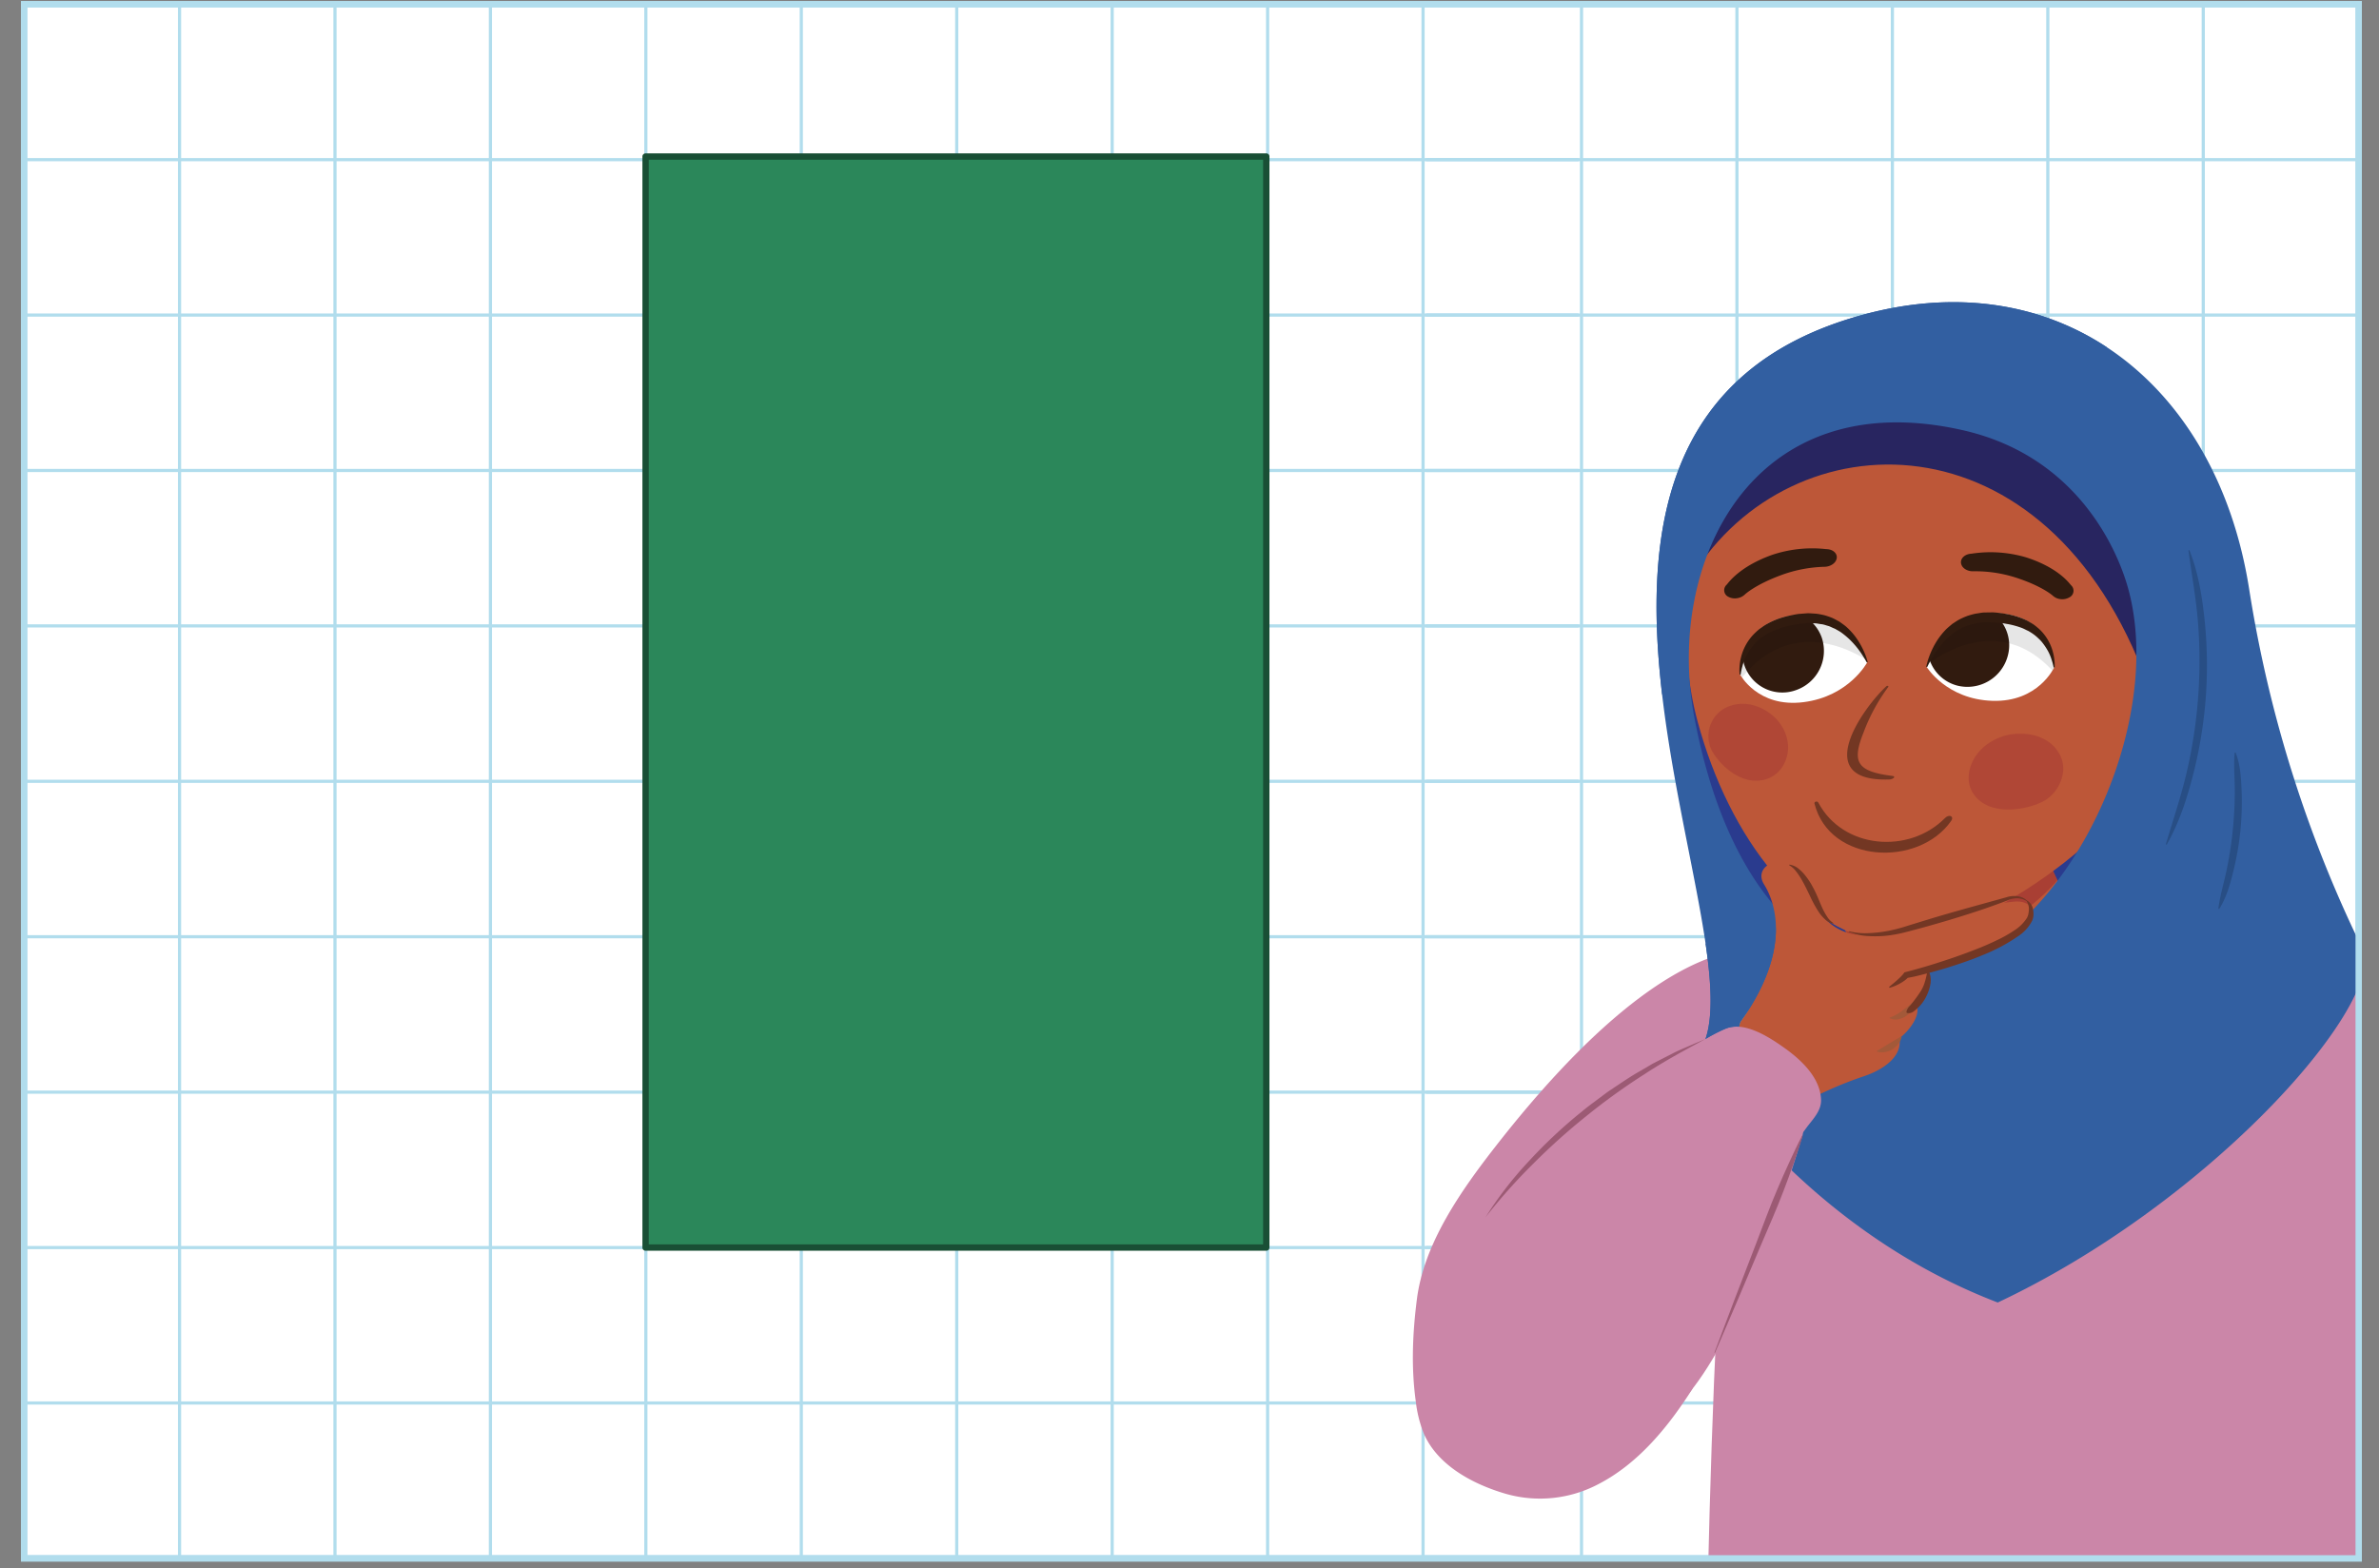 <svg xmlns="http://www.w3.org/2000/svg" xmlns:xlink="http://www.w3.org/1999/xlink" width="749.899" height="494.441" viewBox="0 0 749.899 494.441">
  <rect x="0" y="0" width="749.899" height="494.441" fill="#808080" stroke="none"/>
  <defs>
    <clipPath id="a">
      <rect x="434.926" y="36.109" width="308.574" height="455.186" fill="none"/>
    </clipPath>
    <clipPath id="b">
      <path d="M607.328,210.271s6.222,10.2,20.7,10.676S647.5,210.422,647.5,210.422s.117-15.352-16.507-16.983C610.99,191.476,607.328,210.271,607.328,210.271Z" fill="none"/>
    </clipPath>
    <clipPath id="c">
      <path d="M588.588,208.8s-5.689,10.753-20.111,12.567-19.956-8.7-19.956-8.7-.892-15.306,15.611-18.474C583.982,190.392,588.588,208.8,588.588,208.8Z" fill="none"/>
    </clipPath>
  </defs>
  <g>
    <g>
      <rect x="7.597" y="1.347" width="735.903" height="489.949" fill="#fff"/>
      <path d="M744.5,492.3H6.6V.347H744.5Zm-735.9-2H742.5V2.347H8.6Z" fill="#b1dded"/>
    </g>
    <g>
      <rect x="56.092" y="1.347" width="1" height="489.949" fill="#b1dded"/>
      <rect x="105.089" y="1.347" width="1" height="489.949" fill="#b1dded"/>
      <rect x="154.086" y="1.347" width="1" height="489.949" fill="#b1dded"/>
      <rect x="203.084" y="1.347" width="1" height="489.949" fill="#b1dded"/>
      <rect x="252.081" y="1.347" width="1" height="489.949" fill="#b1dded"/>
      <rect x="301.078" y="1.347" width="1" height="489.949" fill="#b1dded"/>
      <rect x="350.075" y="1.347" width="1" height="489.949" fill="#b1dded"/>
      <rect x="399.073" y="1.347" width="1" height="489.949" fill="#b1dded"/>
      <rect x="448.07" y="1.347" width="1" height="489.949" fill="#b1dded"/>
    </g>
    <g>
      <rect x="7.606" y="49.833" width="489.949" height="1" fill="#b1dded"/>
      <rect x="7.606" y="98.83" width="489.949" height="1" fill="#b1dded"/>
      <rect x="7.606" y="147.827" width="489.949" height="1" fill="#b1dded"/>
      <rect x="7.606" y="196.824" width="489.949" height="1" fill="#b1dded"/>
      <rect x="7.606" y="245.821" width="489.949" height="1" fill="#b1dded"/>
      <rect x="7.606" y="294.818" width="489.949" height="1" fill="#b1dded"/>
      <rect x="7.606" y="343.816" width="489.949" height="1" fill="#b1dded"/>
      <rect x="7.606" y="392.813" width="489.949" height="1" fill="#b1dded"/>
      <rect x="7.606" y="441.811" width="489.949" height="1" fill="#b1dded"/>
    </g>
    <g>
      <rect x="498.014" y="1.347" width="1" height="489.949" fill="#b1dded"/>
      <rect x="547.011" y="1.347" width="1" height="489.949" fill="#b1dded"/>
      <rect x="596.008" y="1.347" width="1" height="489.949" fill="#b1dded"/>
      <rect x="645.006" y="1.347" width="1" height="489.949" fill="#b1dded"/>
      <rect x="694.003" y="1.347" width="1" height="489.949" fill="#b1dded"/>
      <rect x="743" y="1.347" width="1" height="489.949" fill="#b1dded"/>
    </g>
    <g>
      <rect x="449.529" y="49.833" width="293.971" height="1" fill="#b1dded"/>
      <rect x="449.529" y="98.83" width="293.971" height="1" fill="#b1dded"/>
      <rect x="449.529" y="147.827" width="293.971" height="1" fill="#b1dded"/>
      <rect x="449.529" y="196.824" width="293.971" height="1" fill="#b1dded"/>
      <rect x="449.529" y="245.821" width="293.971" height="1" fill="#b1dded"/>
      <rect x="449.529" y="294.818" width="293.971" height="1" fill="#b1dded"/>
      <rect x="449.529" y="343.816" width="293.971" height="1" fill="#b1dded"/>
      <rect x="449.529" y="392.813" width="293.971" height="1" fill="#b1dded"/>
      <rect x="449.529" y="441.811" width="293.971" height="1" fill="#b1dded"/>
    </g>
    <g clip-path="url(#a)">
      <path d="M557.112,300.167s-28.436-12.108-85.554,61.077c-11,14.087-22.681,30.693-24.927,48.339-1.368,10.751-1.844,21.446-.35,32.225a39.131,39.131,0,0,0,2.484,10.036c4.379,10.261,15.788,16.168,25.908,19.108a39.333,39.333,0,0,0,29.159-3.055c12.632-6.508,22.092-18.158,29.582-29.936" fill="#cb86a8"/>
      <g>
        <path d="M543.32,870.262c-8.493-30.774-10.927-476.042,6.562-543.673,27.523-10.768,159.594-2.626,183.21-.089,57.247,244.792,62.434,414.912,91.238,494.749" fill="#cb86a8"/>
        <path d="M820.608,474.232C808.217,428.358,767.583,310.191,741.682,302c-5.473,22.187-19.478,36.806-32.868,49.148,2.728,6.405,4.816,11.672,6.523,16.416l4.65-1.115c1.58,5.951,4.778,27.156,6.416,37.279.91,5.625-6.11-30.083-4.149-22.352,14.784,16.364,29.784,61.64,38.209,92.831" fill="#cb86a8"/>
        <path d="M489.735,467.926c14.819-74.414,16.888-124.495,64.238-150.32" fill="#cb86a8"/>
        <path d="M523.63,184.954s.611,72,17.411,102.347,87.639,25.917,87.639,25.917L666.192,260.5Z" fill="#2a3b8e"/>
        <path d="M580.451,288.7l13.922,51.543c12.2,10.506,63.666-5.188,73.939-20.6L645.023,270.07C624.637,278.78,602.31,294.844,580.451,288.7Z" fill="#bd5738"/>
        <g opacity="0.67">
          <path d="M581.884,293.4c22.108,6.92,44.265-5.976,63.964-21.862,1.315,3.082,1.663,3.6,2.667,5.962-13.206,15.569-46.039,32.9-65.309,21.222Z" fill="#a03232"/>
        </g>
        <g opacity="0.43">
          <path d="M561.507,268.406c13.729,8.436,45.228-1.988,69.885-5.7-17.254,13.824-44.686,31.7-65.553,21.735Z" fill="#a03232"/>
        </g>
        <path d="M535.135,227.547c9.884,36.594,33,67.23,62.025,70.078,14.378,1.411,70.021-28.533,77.452-55.149,6.8-24.342,9.856-49.553,4.162-70.632-7.93-29.36-42.544-58.394-86.586-45.689S522.114,179.341,535.135,227.547Z" fill="#bd5738"/>
        <path d="M533.575,181.376c30.783-49.766,111.758-53.01,143.372,34.3.016-38.45-13.74-80.672-60.483-87.982C565.032,119.648,533.845,152.871,533.575,181.376Z" fill="#282560"/>
        <g opacity="0.43">
          <path d="M649.665,238.7c-1.839-4.385-6.747-7.859-14.331-7.349-5.115.345-10.649,3.3-13.223,8.075-2.872,5.341-1.778,10.789,3.063,13.829,4.921,3.092,12.821,2.188,18.288-.311C648.641,250.587,651.883,243.974,649.665,238.7Z" fill="#a03232"/>
        </g>
        <path d="M594.628,216.331c.267-.247.8-.029.583.249a58.31,58.31,0,0,0-7.832,14.453c-3.7,9.271-2.038,12.188,9.149,13.588,1.252.157.159,1.071-.884,1.111C570.2,246.684,587.547,222.842,594.628,216.331Z" fill="#733723"/>
        <path d="M649.668,188.9a4.432,4.432,0,0,0,2.582-.548,2.325,2.325,0,0,0,.576-3.852c-.437-.424-3.782-5.461-14.187-8.79a39.555,39.555,0,0,0-17.217-1.149c-2.011.1-3.48,1.426-3.28,2.958s1.96,2.679,3.984,2.583a41.82,41.82,0,0,1,13.107,1.933c8.553,2.738,11.853,5.773,11.883,5.8A4.291,4.291,0,0,0,649.668,188.9Z" fill="#311b0f"/>
        <path d="M547.429,188.612a4.323,4.323,0,0,1-2.582-.443,2.3,2.3,0,0,1-.57-3.829c.438-.441,3.79-5.615,14.2-9.368a39.822,39.822,0,0,1,17.219-1.851c2.01.022,3.478,1.284,3.275,2.824s-1.964,2.758-3.987,2.745a42.581,42.581,0,0,0-13.11,2.468c-8.558,3.087-11.863,6.256-11.893,6.287A4.482,4.482,0,0,1,547.429,188.612Z" fill="#311b0f"/>
        <g opacity="0.43">
          <path d="M543.473,223.39c3.954-2.231,9.639-2.269,14.951,1.9,3.579,2.811,5.931,7.7,5.007,12.425-1.032,5.279-5.062,8.644-10.445,8.4-5.465-.244-10.778-4.851-13.348-9.386A10.1,10.1,0,0,1,543.473,223.39Z" fill="#a03232"/>
        </g>
        <g>
          <path d="M607.328,210.271s6.222,10.2,20.7,10.676S647.5,210.422,647.5,210.422s.117-15.352-16.507-16.983C610.99,191.476,607.328,210.271,607.328,210.271Z" fill="#fff"/>
          <g clip-path="url(#b)">
            <path d="M608.046,200.594a12.553,12.553,0,0,0,9.015,15.574,13.159,13.159,0,0,0,15.8-9.33,12.555,12.555,0,0,0-9.019-15.575A13.159,13.159,0,0,0,608.046,200.594Z" fill="#311b0f"/>
            <g opacity="0.1">
              <path d="M604.72,211.767s24.287-23.142,44.373,2.141c8-2.014,6.01-11.064,6.01-11.064l-14.81-11.654-19.749-2.51-11.756,7.16-4.737,11.385Z"/>
            </g>
          </g>
          <path d="M607.486,210.3s.391-.851,1.156-2.252a29.494,29.494,0,0,1,3.667-5.254,27.279,27.279,0,0,1,2.909-2.814c.558-.422,1.161-.808,1.748-1.219.661-.3,1.254-.724,1.925-1.023.7-.239,1.355-.589,2.092-.766.753-.129,1.455-.408,2.229-.512.775-.076,1.538-.239,2.334-.268l2.409.013,2.583.187c.93.057,1.573.255,2.373.361a26.246,26.246,0,0,1,4.445,1.229c.694.267,1.3.645,1.965.917a18.374,18.374,0,0,1,1.741,1.108,13.781,13.781,0,0,1,1.491,1.276,10.688,10.688,0,0,1,1.277,1.368,18.9,18.9,0,0,1,1.853,2.842,14.586,14.586,0,0,1,1.026,2.532,19.5,19.5,0,0,1,.632,2.4l.316.01a13.851,13.851,0,0,0-.1-2.527,15.861,15.861,0,0,0-.584-2.827,15.124,15.124,0,0,0-1.5-3.424,14.854,14.854,0,0,0-2.779-3.427,21.227,21.227,0,0,0-1.894-1.511c-.715-.411-1.427-.877-2.2-1.243a23.862,23.862,0,0,0-5.01-1.695,36.935,36.935,0,0,0-5.424-.73l-2.772.047c-.916.058-1.827.26-2.73.381a24.814,24.814,0,0,0-2.618.734,26.429,26.429,0,0,0-2.433,1.081c-.767.417-1.467.929-2.18,1.376-.642.544-1.29,1.062-1.874,1.609a22.67,22.67,0,0,0-2.841,3.487,25.992,25.992,0,0,0-2.893,6.034,19.692,19.692,0,0,0-.652,2.452Z" fill="#311b0f"/>
        </g>
        <g>
          <path d="M588.588,208.8s-5.689,10.753-20.111,12.567-19.956-8.7-19.956-8.7-.892-15.306,15.611-18.474C583.982,190.392,588.588,208.8,588.588,208.8Z" fill="#fff"/>
          <g clip-path="url(#c)">
            <path d="M574.308,201.205a13.093,13.093,0,0,1-8.205,16.372,12.613,12.613,0,0,1-16.237-7.845,13.1,13.1,0,0,1,8.207-16.373A12.612,12.612,0,0,1,574.308,201.205Z" fill="#311b0f"/>
            <g opacity="0.1">
              <path d="M591.265,210.054s-25.4-20.838-44.159,6.247c-8.078-1.269-6.557-10.482-6.557-10.482l14.185-13,19.576-4.333,12.092,6.054,5.3,10.919Z"/>
            </g>
          </g>
          <path d="M588.435,208.844s-.436-.812-1.27-2.139a27.877,27.877,0,0,0-3.926-4.9,25.4,25.4,0,0,0-3.042-2.539c-.579-.369-1.2-.7-1.806-1.055-.676-.237-1.29-.6-1.972-.841-.714-.173-1.386-.461-2.126-.571-.758-.059-1.473-.272-2.252-.3-.776,0-1.546-.1-2.338-.053l-2.4.236-2.568.427c-.924.143-1.557.4-2.348.58a27.074,27.074,0,0,0-4.373,1.638c-.681.33-1.266.763-1.917,1.1a19.4,19.4,0,0,0-1.677,1.265,14.488,14.488,0,0,0-1.423,1.411,11.826,11.826,0,0,0-1.209,1.484,20.276,20.276,0,0,0-1.7,3.006,15.147,15.147,0,0,0-.9,2.622,20.035,20.035,0,0,0-.509,2.447l-.315.04a13.429,13.429,0,0,1-.027-2.531,16.369,16.369,0,0,1,.44-2.874,15.961,15.961,0,0,1,3.919-7.232,22.316,22.316,0,0,1,1.809-1.681c.691-.476,1.379-1.008,2.132-1.445a24.922,24.922,0,0,1,4.914-2.155,37.768,37.768,0,0,1,5.374-1.231l2.768-.209c.917-.028,1.835.09,2.739.127a23.984,23.984,0,0,1,2.654.489,26.181,26.181,0,0,1,2.483.852c.781.347,1.509.792,2.242,1.173.669.482,1.339.94,1.952,1.431a21.28,21.28,0,0,1,3.012,3.215,24.546,24.546,0,0,1,3.188,5.754,18.746,18.746,0,0,1,.778,2.383Z" fill="#311b0f"/>
        </g>
        <path d="M573.154,253.014c7.769,14.671,28.605,16.363,39.934,4.892,1.3-1.317,3-.6,1.922.933-10.268,14.649-38.3,13.449-43.058-5.517C571.8,252.735,572.842,252.424,573.154,253.014Z" fill="#733723"/>
        <path d="M534.585,332.987s31.983,53.48,95.137,77.649c64.642-30.452,117.923-89.268,115.84-109.743a398.44,398.44,0,0,1-36.6-115.242c-10.2-64.713-59.7-103.315-121.725-86.419C462.2,133.292,560.66,303.626,534.585,332.987Zm-.5-106.819C524.9,177.728,551.958,120.6,618.6,135.6c36.688,8.259,48.842,38.508,51.878,48.712,14.1,47.379-24.516,122.321-69.6,122.271C575.408,306.555,545.416,285.926,534.084,226.168Z" fill="#325fa1"/>
        <path d="M690.124,173.431c2.952,7.417,4.147,15.362,4.926,23.262a139.183,139.183,0,0,1,.2,23.843,141.019,141.019,0,0,1-3.9,23.521c-1.962,7.693-4.429,15.328-8.383,22.247l-.27-.115c2.255-7.6,4.783-15,6.57-22.642a155.309,155.309,0,0,0,3.623-46.67c-.567-7.831-2.023-15.509-3.053-23.372Z" fill="#284e85"/>
        <path d="M704.7,237.243c1.561,4.011,1.736,8.267,1.907,12.466a92.675,92.675,0,0,1-.44,12.631,93.752,93.752,0,0,1-2.209,12.444c-1.016,4.078-2.147,8.177-4.428,11.8l-.276-.1c.549-4.216,1.768-8.134,2.614-12.183a123.909,123.909,0,0,0,2.575-24.561c.037-4.139-.431-8.212-.033-12.46Z" fill="#284e85"/>
        <g>
          <g>
            <g>
              <path d="M540.7,404.794c7.579-14.807,18.235-35.539,33.834-65.616l-21.848-22.5-60.722,77.537Z" fill="#d39267"/>
              <path d="M640.289,287.434a2.678,2.678,0,0,0-1.814-2.7c.982.373-.508-.217-.778-.3a8.368,8.368,0,0,0-2.51-.2,50.1,50.1,0,0,0-6.161.907,72.274,72.274,0,0,0-10.883,2.806c-11.533,3.653-29.489,11.785-40.557,3.709-3.335-2.433-4.859-5.475-6.978-8.842-.786-5.532-6.113-11.12-10.765-10.856-3.4.191-6.022,3.289-3.79,6.847,3.772,6.011,8.553,20.843-7.232,43.114-3.8,5.357,12.48,29.87,11.194,30.685a122.953,122.953,0,0,1,27.778-13.395c5.107-1.708,12.7-6.116,10.7-12.741-.029-.1-.44,1.369-.474,1.278,3.544-2.072,8.758-8.921,5.249-11.989,4.508-3.945,6.593-9.031,2.26-10.656,2.358-1.358,5.716-.716,8.15-1.888,3.423-1.648,11.443-4.117,12.7-4.9C631.786,296.812,639.789,292.607,640.289,287.434Z" fill="#bd5738"/>
              <path d="M603.787,315.532a5.848,5.848,0,0,1-.926,2.71,7,7,0,0,1-1.782,1.895,6.7,6.7,0,0,1-2.43,1.132,4.213,4.213,0,0,1-2.973-.27l-.04-.205a9.345,9.345,0,0,0,2.2-.977,19.364,19.364,0,0,0,2.014-1.36c1.331-.934,2.556-2.015,3.795-3.074Z" fill="#a35939"/>
              <path d="M599.416,326.926a5.86,5.86,0,0,1-1.174,2.381,6.7,6.7,0,0,1-3.9,2.343,5.393,5.393,0,0,1-2.676-.124l-.091-.187c.65-.366,1.289-.756,1.936-1.133l1.916-1.174c1.3-.744,2.565-1.554,3.879-2.282Z" fill="#a35939"/>
              <path d="M582.8,293.577a20.578,20.578,0,0,0,6.32.6,40.719,40.719,0,0,0,6.339-.758,52.811,52.811,0,0,0,6.174-1.657l6.132-1.881c4.089-1.251,8.2-2.415,12.319-3.578l12.362-3.423-.01,0a8.261,8.261,0,0,1,3.444-.346,5.77,5.77,0,0,1,1.678.464,5.319,5.319,0,0,1,1.446.975l-.145.15a4.919,4.919,0,0,0-1.492-.7,5.521,5.521,0,0,0-1.568-.226,7.138,7.138,0,0,0-1.564.186,6.944,6.944,0,0,0-1.437.492l-.072.023c-4.01,1.516-8.047,2.942-12.119,4.228q-6.1,1.962-12.265,3.683c-2.045.608-4.118,1.121-6.176,1.682-1.016.28-2.07.546-3.165.787s-2.17.427-3.261.584a34.176,34.176,0,0,1-6.589.255,18.6,18.6,0,0,1-6.412-1.349Z" fill="#733724"/>
              <path d="M577.893,291.2a5.132,5.132,0,0,1-2.649-1.4,12.6,12.6,0,0,1-1.944-2.265,40.094,40.094,0,0,1-2.834-5.21c-.857-1.771-1.7-3.548-2.7-5.235a20.06,20.06,0,0,0-1.648-2.42,6.724,6.724,0,0,0-2.159-1.9l.087-.19a5.723,5.723,0,0,1,2.961,1.355,14.2,14.2,0,0,1,2.207,2.285,25.506,25.506,0,0,1,1.73,2.543c.477.889.974,1.761,1.387,2.66.848,1.8,1.5,3.595,2.273,5.216a20.256,20.256,0,0,0,1.355,2.381,6.155,6.155,0,0,0,1.937,1.968Z" fill="#733724"/>
              <path d="M639.025,283.931a4.083,4.083,0,0,1,1.835,2.808,7.506,7.506,0,0,1,.126,1.7,5.23,5.23,0,0,1-.4,1.784,12.74,12.74,0,0,1-4.45,4.934A55.309,55.309,0,0,1,625,301.093c-3.847,1.633-7.806,2.934-11.774,4.17q-2.988.888-6,1.676l-3.028.757q-.759.184-1.531.337l-.78.15-.4.069-.22.033-.129.013c-.043,0-.157.011-.232.01l.787-.389a9.2,9.2,0,0,1-1.4,1.258,15.277,15.277,0,0,1-1.485.94,14.536,14.536,0,0,1-3.2,1.3l-.14-.272c.874-.728,1.737-1.423,2.547-2.148.4-.364.8-.722,1.167-1.107a8.267,8.267,0,0,0,.963-1.11l.141-.216.647-.174,2.746-.735,2.958-.839q2.952-.868,5.874-1.839c3.909-1.249,7.757-2.668,11.549-4.174q2.841-1.143,5.577-2.476a41.269,41.269,0,0,0,5.239-2.961,13,13,0,0,0,4.015-3.931,4.232,4.232,0,0,0,.455-1.177,8.572,8.572,0,0,0,.191-1.388,4.451,4.451,0,0,0-.685-2.691Z" fill="#733724"/>
              <path d="M607.834,305.852a6.968,6.968,0,0,1,.707,4.126,14.075,14.075,0,0,1-1.289,4.036,12.394,12.394,0,0,1-2.393,3.423,16.89,16.89,0,0,1-1.586,1.383,2.533,2.533,0,0,1-2.192.522l-.154-.265a3.651,3.651,0,0,1,.95-1.827,14.872,14.872,0,0,0,1.177-1.406c.75-.969,1.464-1.957,2.144-2.974a11.358,11.358,0,0,0,1.532-3.263,20.565,20.565,0,0,0,.808-3.678Z" fill="#733724"/>
            </g>
            <path d="M515.242,350.709c.168-.074.329-.164.494-.244a37.2,37.2,0,0,0,5.511,1.409c1.711.435,3.408.926,5.093,1.461a108.325,108.325,0,0,1,10.895,4.112c3.46,1.522,6.812,3.247,10.1,5.1,1.556.878,3.082,1.794,4.6,2.727,1.612.987,3.533,2.506,5.467,2.565,2.29.068,3.3-.429,4.724-2.366q3.668-4.993,7.337-9.987c1.93-2.628,4.681-5.24,4.563-8.785-.226-6.776-5.98-12.322-11.211-16.085-4.8-3.452-12.913-8.842-18.935-6.294-5.19,2.2-9.692,5.387-14.361,8.44-2.449,1.6-4.85,3.273-7.221,4.985a49.96,49.96,0,0,0-5.736,4.509,24.311,24.311,0,0,0-4.624,4.135C510.263,348.455,512.7,351.839,515.242,350.709Z" fill="#cb86a8"/>
            <path d="M466.586,379.9s47.1-47.524,65.561-48.574c4.416-.251,38.96,16.919,36.017,26.69-37.1,123.159-64.262,88.967-64.262,88.967s-30.938,20.255-43.547-7.069S466.586,379.9,466.586,379.9Z" fill="#cb86a8"/>
            <path d="M468.284,383.732a116.055,116.055,0,0,1,13.832-17.868,152.536,152.536,0,0,1,16.55-15.463c1.445-1.22,2.966-2.342,4.484-3.468l2.271-1.7c.754-.568,1.509-1.137,2.307-1.645,3.148-2.092,6.25-4.251,9.553-6.092l2.441-1.436,1.219-.717,1.258-.652,5.039-2.576c1.668-.879,3.421-1.587,5.147-2.341s3.461-1.488,5.2-2.2c-6.641,3.553-13.228,7.131-19.483,11.254a197.6,197.6,0,0,0-18.178,13.127,200.835,200.835,0,0,0-16.685,14.985A176.384,176.384,0,0,0,468.284,383.732Z" fill="#9c5a74"/>
          </g>
          <path d="M537.584,327.575a51.7,51.7,0,0,1,6.305-3.249,9.165,9.165,0,0,1,4.382-.607,3.523,3.523,0,0,1,.55-1.8c8.507-12,11.036-21.841,10.973-29.306a99.794,99.794,0,0,0-12.624,1.448,56.4,56.4,0,0,0-9.542,3.444C539.479,310.143,539.97,320.566,537.584,327.575Z" fill="#325fa1"/>
          <path d="M540.415,426.411l6.543-17.258,6.638-17.225c2.205-5.745,4.3-11.535,6.731-17.189,1.219-2.825,2.439-5.649,3.737-8.439l1.951-4.184c.687-1.379,1.339-2.773,2.057-4.139l.184.079c-.435,1.485-.935,2.943-1.4,4.415l-1.506,4.37c-1.006,2.913-2.091,5.791-3.177,8.669-2.183,5.751-4.692,11.366-7.1,17.027l-7.19,16.991L540.6,426.485Z" fill="#9c5a74"/>
        </g>
        <g>
          <path d="M534.084,226.168c11.332,59.758,41.324,80.387,66.8,80.415,45.081.05,83.7-74.892,69.6-122.271-3.036-10.2-15.19-40.453-51.878-48.712C551.958,120.6,524.9,177.728,534.084,226.168Z" fill="none"/>
          <path d="M587.236,99.232C524.212,116.4,517.972,168.19,523.944,219.1c4.22-18.012,8.309-36.328,23.6-63.566,14.365-25.583,45.062-51.009,104.325-47.609a87.45,87.45,0,0,1,12.343,1.618C643.283,95.7,616.672,91.214,587.236,99.232Z" fill="#325fa1"/>
        </g>
      </g>
    </g>
    <g>
      <rect x="203.497" y="49.352" width="195.653" height="343.961" fill="#2b875a"/>
      <path d="M399.15,394.313H203.5a1,1,0,0,1-1-1V49.352a1,1,0,0,1,1-1H399.15a1,1,0,0,1,1,1V393.313A1,1,0,0,1,399.15,394.313Zm-194.653-2H398.15V50.352H204.5Z" fill="#194f35"/>
    </g>
    <path d="M744.5,492.3H6.6V.347H744.5Zm-735.9-2H742.5V2.347H8.6Z" fill="#b1dded"/>
  </g>
</svg>
